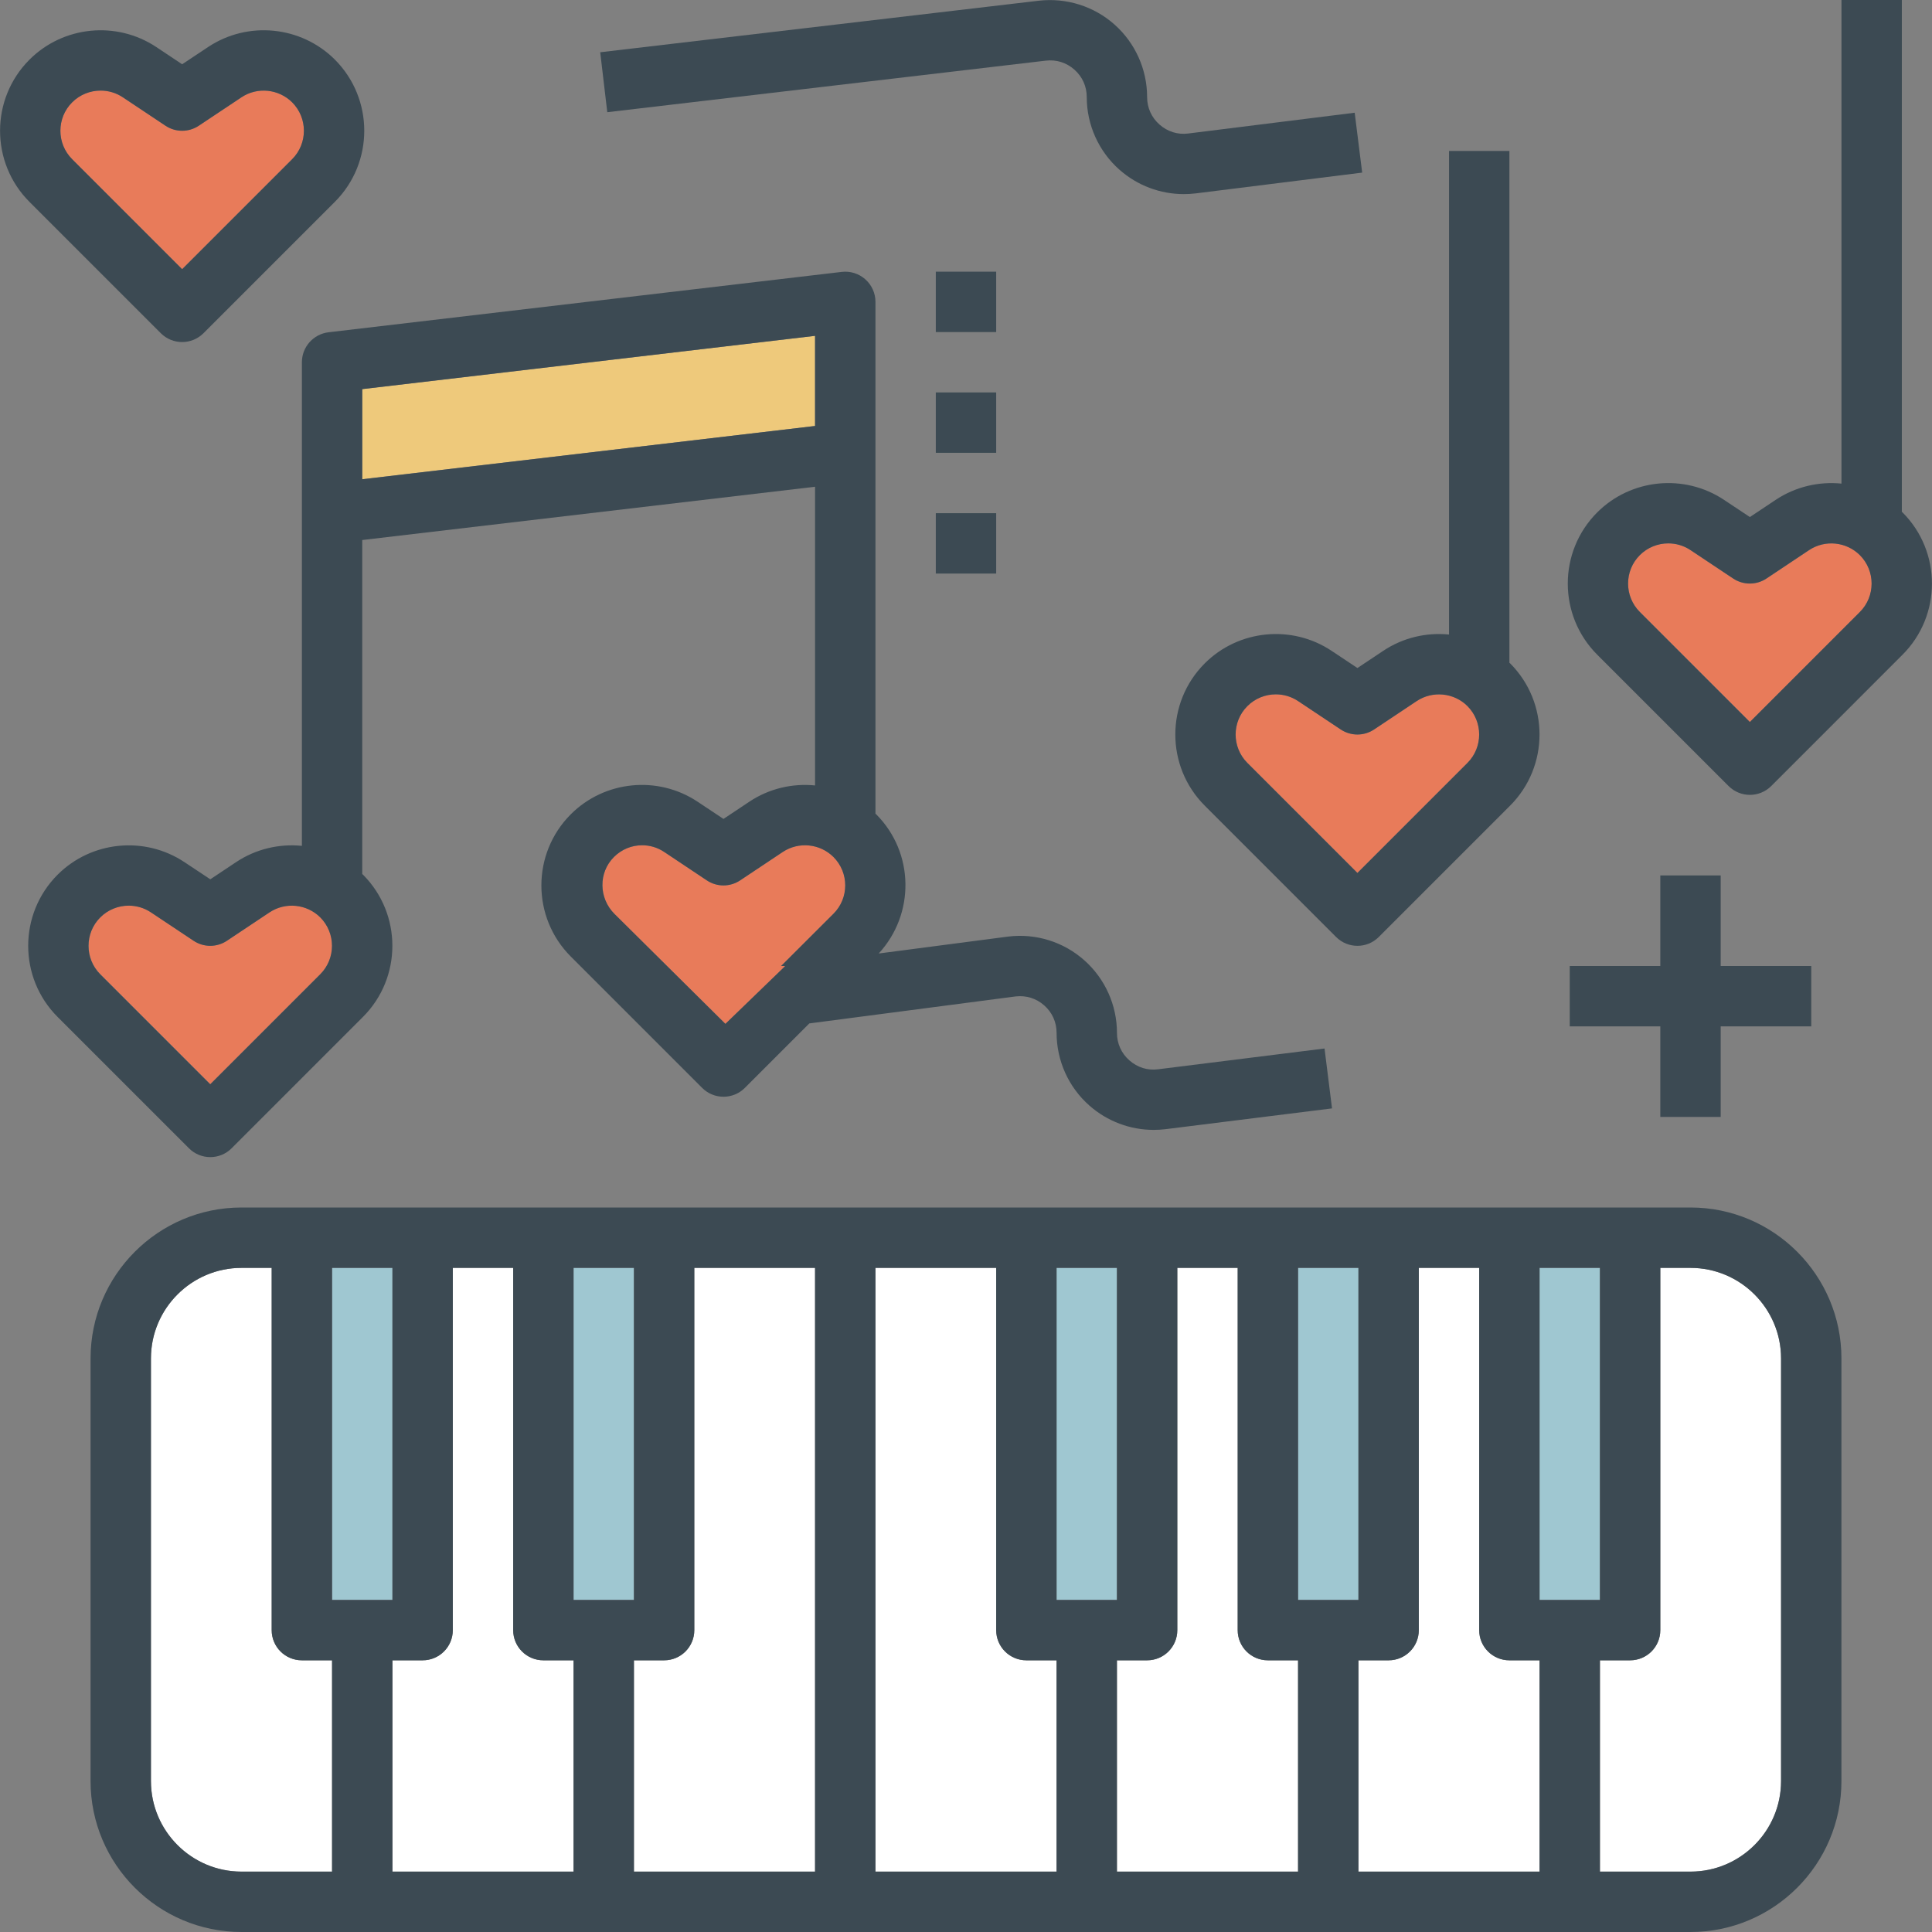 <?xml version="1.0" encoding="iso-8859-1"?>
<!-- Generator: Adobe Illustrator 19.0.0, SVG Export Plug-In . SVG Version: 6.00 Build 0)  -->
<svg version="1.1" id="Layer_1" xmlns="http://www.w3.org/2000/svg" xmlns:xlink="http://www.w3.org/1999/xlink" x="0px" y="0px"
	 viewBox="0 0 512 512" style="enable-background:new 0 0 512 512;" xml:space="preserve">
<rect x="0" y="0" width="512" height="512" fill="#808080" stroke="none"/>
<path style="fill:#FFFFFF;" d="M327.999,432v-96h-16v96c0,4.424-3.576,8-8,8h-8v56h48v-56h-8
	C331.574,440,327.999,436.424,327.999,432z"/>
<g>
	<rect x="343.999" y="336" style="fill:#9FC7D1;" width="16" height="88"/>
	<rect x="279.999" y="336" style="fill:#9FC7D1;" width="16" height="88"/>
	<rect x="407.999" y="336" style="fill:#9FC7D1;" width="16" height="88"/>
</g>
<g>
	<path style="fill:#FFFFFF;" d="M447.999,336h-8v96c0,4.424-3.576,8-8,8h-8v56h24c13.232,0,24-10.768,24-24V360
		C471.999,346.768,461.23,336,447.999,336z"/>
	<path style="fill:#FFFFFF;" d="M391.999,432v-96h-16v96c0,4.424-3.576,8-8,8h-8v56h48v-56h-8
		C395.574,440,391.999,436.424,391.999,432z"/>
	<path style="fill:#FFFFFF;" d="M263.999,432v-96h-32v160h48v-56h-8C267.574,440,263.999,436.424,263.999,432z"/>
	<path style="fill:#FFFFFF;" d="M71.999,432v-96h-8c-13.232,0-24,10.768-24,24v112c0,13.232,10.768,24,24,24h24v-56h-8
		C75.575,440,71.999,436.424,71.999,432z"/>
</g>
<g>
	<rect x="87.999" y="336" style="fill:#9FC7D1;" width="16" height="88"/>
	<rect x="151.998" y="336" style="fill:#9FC7D1;" width="16" height="88"/>
</g>
<g>
	<path style="fill:#FFFFFF;" d="M183.998,432c0,4.424-3.576,8-8,8h-8v56h48V336h-32V432z"/>
	<path style="fill:#FFFFFF;" d="M135.998,432v-96h-16v96c0,4.424-3.576,8-8,8h-8v56h48v-56h-8
		C139.574,440,135.998,436.424,135.998,432z"/>
</g>
<g>
	<path style="fill:#E87B5A;" d="M479.439,145.792l-11.272,7.512c-2.688,1.8-6.184,1.8-8.872,0l-11.28-7.512
		c-1.792-1.192-3.856-1.784-5.896-1.784c-2.752,0-5.488,1.064-7.536,3.12c-4.152,4.152-4.152,10.904,0,15.056l29.16,29.16
		l29.16-29.16c4.144-4.152,4.144-10.904,0-15.064C489.302,143.552,483.655,142.984,479.439,145.792z"/>
	<path style="fill:#E87B5A;" d="M344.007,185.792c-1.792-1.192-3.856-1.784-5.896-1.784c-2.752,0-5.488,1.064-7.536,3.12
		c-4.152,4.152-4.152,10.904,0,15.056l29.16,29.16l29.16-29.16c4.144-4.152,4.144-10.904,0-15.064
		c-3.576-3.56-9.216-4.128-13.448-1.328l-11.272,7.512c-2.688,1.8-6.184,1.8-8.872,0L344.007,185.792z"/>
</g>
<polygon style="fill:#EEC97B;" points="215.998,89 95.999,103.12 95.999,127 215.998,112.888 "/>
<g>
	<path style="fill:#E87B5A;" d="M207.438,225.792l-11.272,7.512c-2.688,1.8-6.176,1.8-8.864,0l-11.264-7.512
		c-1.792-1.192-3.816-1.784-5.864-1.784c-2.752,0-5.416,1.064-7.472,3.12c-4.152,4.152-4.016,10.904,0.128,15.056l29.416,29.16
		l15.76-15.24V256h-1l13.888-13.856c4.152-4.152,4.152-10.872,0-15.032C217.302,223.552,211.671,222.984,207.438,225.792z"/>
	<path style="fill:#E87B5A;" d="M84.887,258.176c4.144-4.152,4.144-10.904,0-15.064c-3.576-3.56-9.216-4.136-13.448-1.328
		l-11.272,7.512c-2.688,1.8-6.184,1.8-8.872,0l-11.28-7.512c-1.792-1.192-3.856-1.784-5.896-1.784c-2.752,0-5.488,1.064-7.536,3.12
		c-4.152,4.152-4.152,10.904,0,15.056l29.16,29.16L84.887,258.176z"/>
	<path style="fill:#E87B5A;" d="M48.271,71.336l29.16-29.152c4.152-4.152,4.152-10.904,0-15.064
		c-3.592-3.568-9.232-4.136-13.44-1.328l-11.28,7.512c-2.688,1.8-6.184,1.8-8.872,0l-11.28-7.512
		c-1.792-1.2-3.848-1.784-5.896-1.784c-2.76,0-5.496,1.064-7.544,3.12c-4.152,4.152-4.152,10.904,0,15.056L48.271,71.336z"/>
</g>
<g>
	<path style="fill:#3C4A53;" d="M447.999,320h-16h-32h-32h-32h-32h-32h-96h-32h-32h-32h-16c-22.056,0-40,17.944-40,40v112
		c0,22.056,17.944,40,40,40h384c22.056,0,40-17.944,40-40V360C487.999,337.944,470.055,320,447.999,320z M87.999,496h-24
		c-13.232,0-24-10.768-24-24V360c0-13.232,10.768-24,24-24h8v96c0,4.424,3.576,8,8,8h8V496z M87.999,336h16v88h-16V336z
		 M151.998,496h-48v-56h8c4.424,0,8-3.576,8-8v-96h16v96c0,4.424,3.576,8,8,8h8V496z M151.998,336h16v88h-16V336z M215.998,496h-48
		v-56h8c4.424,0,8-3.576,8-8v-96h32V496z M279.999,496h-48V336h32v96c0,4.424,3.576,8,8,8h8V496z M279.999,336h16v88h-16V336z
		 M343.999,496h-48v-56h8c4.424,0,8-3.576,8-8v-96h16v96c0,4.424,3.576,8,8,8h8V496z M343.999,336h16v88h-16V336z M407.999,496h-48
		v-56h8c4.424,0,8-3.576,8-8v-96h16v96c0,4.424,3.576,8,8,8h8V496z M407.999,336h16v88h-16V336z M471.999,472
		c0,13.232-10.768,24-24,24h-24v-56h8c4.424,0,8-3.576,8-8v-96h8c13.232,0,24,10.768,24,24V472z"/>
	<path style="fill:#3C4A53;" d="M55.727,306.648c2.048,0,4.096-0.784,5.656-2.344l34.808-34.816
		c10.384-10.384,10.392-27.288,0-37.696c-0.064-0.064-0.136-0.104-0.192-0.16v-88.52l120-14.12v79.16
		c-5.976-0.6-12.16,0.8-17.44,4.32l-6.832,4.552l-6.84-4.552c-10.544-7.024-24.68-5.624-33.624,3.328
		c-10.392,10.4-10.384,27.304,0,37.688l34.816,34.816c1.56,1.56,3.608,2.344,5.656,2.344s4.096-0.784,5.656-2.344l17.088-17.088
		l54.68-7.152c2.8-0.32,5.496,0.52,7.584,2.392c2.112,1.864,3.264,4.448,3.264,7.256c0,7.376,3.168,14.408,8.696,19.28
		c4.728,4.168,10.8,6.44,17.024,6.44c1.064,0,2.128-0.064,3.184-0.192l44.088-5.504l-1.984-15.872l-44.088,5.504
		c-2.808,0.376-5.512-0.488-7.632-2.36c-2.128-1.872-3.288-4.464-3.288-7.288c0-7.336-3.152-14.344-8.632-19.216
		c-5.48-4.88-12.824-7.208-20.192-6.304l-34.32,4.488c9.64-10.432,9.48-26.728-0.664-36.888c-0.064-0.064-0.136-0.104-0.192-0.16V80
		c0-2.28-0.976-4.464-2.688-5.976c-1.704-1.52-3.984-2.24-6.248-1.968l-136,16c-4.024,0.48-7.064,3.888-7.064,7.944v128.16
		c-5.976-0.6-12.16,0.8-17.44,4.312l-6.832,4.552l-6.848-4.544c-10.544-7.016-24.68-5.616-33.624,3.328
		c-10.392,10.4-10.384,27.304,0,37.688l34.816,34.816C51.631,305.864,53.679,306.648,55.727,306.648z M220.886,242.144L206.998,256
		h1v0.096l-15.76,15.24l-29.416-29.16c-4.152-4.152-4.28-10.904-0.128-15.056c2.056-2.056,4.728-3.12,7.472-3.12
		c2.048,0,4.08,0.584,5.864,1.784l11.264,7.512c2.688,1.8,6.176,1.8,8.864,0l11.272-7.512c4.224-2.808,9.864-2.232,13.44,1.328
		C225.031,231.272,225.031,238,220.886,242.144z M95.999,103.12l120-14.12v23.888l-120,14.12
		C95.999,127.008,95.999,103.12,95.999,103.12z M26.567,243.128c2.056-2.056,4.792-3.12,7.536-3.12c2.048,0,4.112,0.584,5.896,1.784
		l11.28,7.512c2.688,1.8,6.184,1.8,8.872,0l11.272-7.512c4.224-2.808,9.864-2.232,13.448,1.328c4.144,4.16,4.144,10.912,0,15.064
		l-29.16,29.16l-29.16-29.16C22.423,254.032,22.423,247.272,26.567,243.128z"/>
	<path style="fill:#3C4A53;" d="M42.614,88.304c1.56,1.56,3.608,2.344,5.656,2.344c2.048,0,4.096-0.784,5.656-2.344l34.816-34.816
		c10.384-10.384,10.392-27.288,0-37.696c-8.96-8.936-23.088-10.336-33.624-3.312l-6.848,4.552l-6.832-4.552
		C30.903,5.464,16.767,6.848,7.807,15.808c-10.392,10.4-10.384,27.304,0,37.688L42.614,88.304z M19.119,27.128
		c2.056-2.056,4.792-3.12,7.544-3.12c2.048,0,4.104,0.584,5.896,1.784l11.272,7.512c2.688,1.8,6.184,1.8,8.872,0l11.28-7.512
		c4.2-2.808,9.84-2.24,13.44,1.328c4.152,4.16,4.152,10.912,0,15.064L48.271,71.336L19.119,42.184
		C14.967,38.032,14.967,31.272,19.119,27.128z"/>
	<path style="fill:#3C4A53;" d="M352.887,172.48c-10.544-7.024-24.68-5.616-33.624,3.328c-10.392,10.4-10.384,27.304,0,37.688
		l34.816,34.816c1.56,1.56,3.608,2.344,5.656,2.344s4.096-0.784,5.656-2.344l34.808-34.816c10.384-10.384,10.392-27.288,0-37.696
		c-0.064-0.064-0.136-0.104-0.192-0.16V40h-16v128.16c-5.976-0.6-12.16,0.8-17.44,4.32l-6.832,4.552L352.887,172.48z
		 M364.167,193.304l11.272-7.512c4.224-2.8,9.864-2.232,13.448,1.328c4.144,4.16,4.144,10.912,0,15.064l-29.16,29.16l-29.16-29.16
		c-4.152-4.152-4.152-10.904,0-15.056c2.056-2.056,4.792-3.12,7.536-3.12c2.048,0,4.112,0.584,5.896,1.784l11.28,7.512
		C357.974,195.104,361.478,195.104,364.167,193.304z"/>
	<path style="fill:#3C4A53;" d="M504.198,135.8c-0.064-0.064-0.136-0.104-0.192-0.16V0h-16v128.16c-5.976-0.6-12.16,0.8-17.44,4.312
		l-6.832,4.552l-6.84-4.552c-10.544-7.016-24.68-5.616-33.624,3.328c-10.392,10.4-10.384,27.304,0,37.688l34.816,34.816
		c1.56,1.56,3.608,2.344,5.656,2.344s4.096-0.784,5.656-2.344l34.808-34.816C514.575,163.112,514.583,146.2,504.198,135.8z
		 M492.887,162.176l-29.16,29.16l-29.16-29.16c-4.152-4.152-4.152-10.904,0-15.056c2.056-2.056,4.792-3.12,7.536-3.12
		c2.048,0,4.112,0.584,5.896,1.784l11.28,7.512c2.688,1.8,6.192,1.8,8.872,0l11.272-7.512c4.216-2.808,9.864-2.232,13.448,1.328
		C497.03,151.272,497.03,158.032,492.887,162.176z"/>
	<path style="fill:#3C4A53;" d="M277.15,16.072c2.8-0.328,5.488,0.52,7.584,2.392c2.112,1.864,3.264,4.448,3.264,7.256
		c0,7.376,3.168,14.408,8.696,19.28c4.728,4.176,10.8,6.44,17.024,6.44c1.064,0,2.128-0.064,3.184-0.192l44.088-5.504l-1.984-15.872
		l-44.088,5.504c-2.8,0.376-5.512-0.496-7.632-2.36c-2.128-1.872-3.288-4.464-3.288-7.288c0-7.336-3.152-14.344-8.632-19.216
		c-5.48-4.872-12.76-7.16-20.096-6.32L159.063,13.848l1.872,15.888L277.15,16.072z"/>
	<polygon style="fill:#3C4A53;" points="439.999,232 439.999,256 415.999,256 415.999,272 439.999,272 439.999,296 455.999,296 
		455.999,272 479.999,272 479.999,256 455.999,256 455.999,232 	"/>
	<rect x="247.998" y="72" style="fill:#3C4A53;" width="16" height="16"/>
	<rect x="247.998" y="104" style="fill:#3C4A53;" width="16" height="16"/>
	<rect x="247.998" y="136" style="fill:#3C4A53;" width="16" height="16"/>
</g>
<g>
</g>
<g>
</g>
<g>
</g>
<g>
</g>
<g>
</g>
<g>
</g>
<g>
</g>
<g>
</g>
<g>
</g>
<g>
</g>
<g>
</g>
<g>
</g>
<g>
</g>
<g>
</g>
<g>
</g>
</svg>
